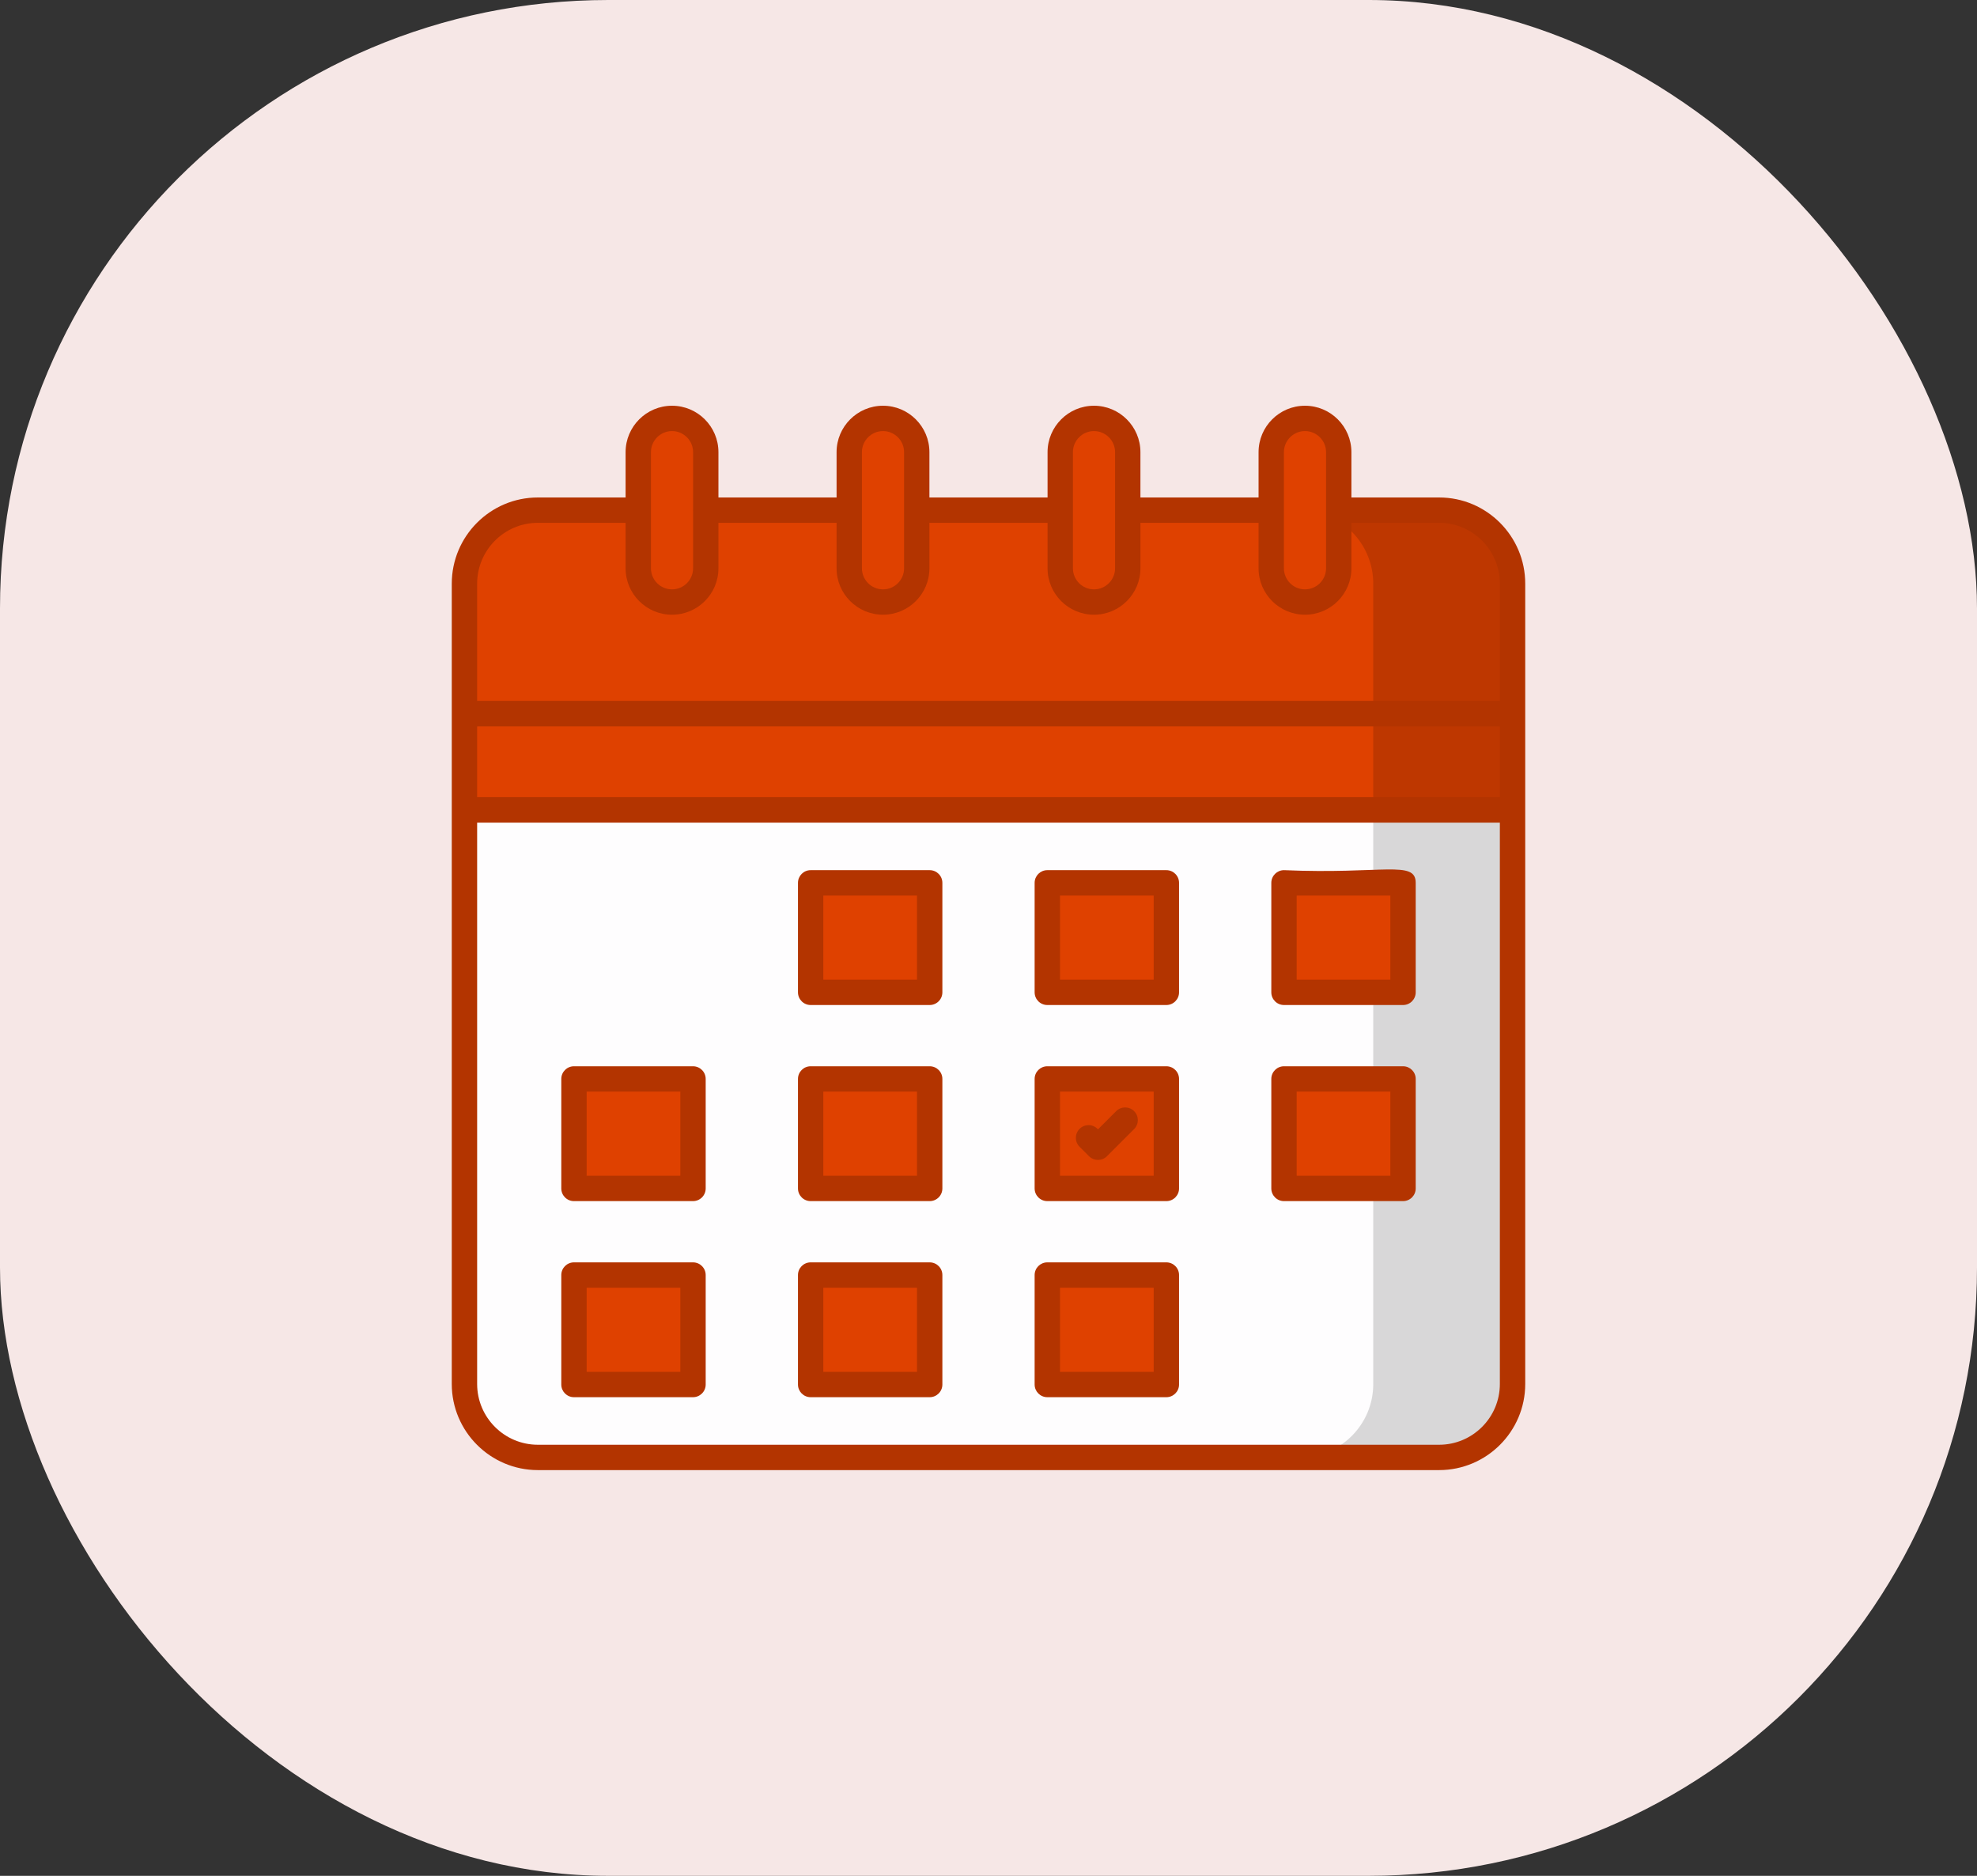 <svg width="78" height="74" viewBox="0 0 78 74" fill="none" xmlns="http://www.w3.org/2000/svg">
<rect x="0" y="0" width="78" height="74" fill="#333333" stroke="none"/>
<rect width="78" height="74" rx="24" fill="#F6E7E6"/>
<path d="M59.675 31.952V54.597C59.675 56.2 58.381 57.494 56.778 57.494H21.222C19.619 57.494 18.325 56.2 18.325 54.597V31.952H59.675Z" fill="#FEFDFE"/>
<path d="M18.325 28.154H59.675V31.949H18.325V28.154Z" fill="#DF4100"/>
<path d="M59.675 28.151V23.025C59.675 21.425 58.378 20.128 56.778 20.128H21.222C19.622 20.128 18.325 21.425 18.325 23.025V28.151L59.675 28.151Z" fill="#DF4100"/>
<path opacity="0.15" d="M59.675 28.155V54.599C59.675 56.2 58.382 57.494 56.781 57.494H51.285C52.886 57.494 54.18 56.2 54.18 54.599V28.155H59.675Z" fill="black"/>
<path opacity="0.15" d="M59.675 23.026V28.148H54.18V23.026C54.18 21.425 52.886 20.125 51.285 20.125H56.781C58.382 20.125 59.675 21.425 59.675 23.026Z" fill="black"/>
<path d="M27.845 17.837V22.419C27.845 23.154 27.249 23.75 26.513 23.75C25.778 23.75 25.182 23.154 25.182 22.419V17.837C25.182 17.102 25.778 16.506 26.513 16.506C27.249 16.506 27.845 17.102 27.845 17.837Z" fill="#DF4100"/>
<path d="M36.169 17.837V22.419C36.169 23.154 35.573 23.75 34.838 23.75C34.102 23.75 33.506 23.154 33.506 22.419V17.837C33.506 17.102 34.102 16.506 34.838 16.506C35.573 16.506 36.169 17.102 36.169 17.837Z" fill="#DF4100"/>
<path d="M44.494 17.837V22.419C44.494 23.154 43.898 23.75 43.162 23.75C42.427 23.75 41.831 23.154 41.831 22.419V17.837C41.831 17.102 42.427 16.506 43.162 16.506C43.898 16.506 44.494 17.102 44.494 17.837Z" fill="#DF4100"/>
<path d="M52.818 17.837V22.419C52.818 23.154 52.222 23.75 51.487 23.75C50.751 23.75 50.155 23.154 50.155 22.419V17.837C50.155 17.102 50.751 16.506 51.487 16.506C52.222 16.506 52.818 17.102 52.818 17.837Z" fill="#DF4100"/>
<path d="M31.983 34.828H36.679V39.147H31.983V34.828Z" fill="#DF4100"/>
<path d="M41.321 34.828H46.017V39.147H41.321V34.828Z" fill="#DF4100"/>
<path d="M50.659 34.828H55.355V39.147H50.659V34.828Z" fill="#DF4100"/>
<path d="M22.645 42.563H27.341V46.882H22.645V42.563Z" fill="#DF4100"/>
<path d="M31.983 42.563H36.679V46.882H31.983V42.563Z" fill="#DF4100"/>
<path d="M41.321 42.563H46.017V46.882H41.321V42.563Z" fill="#DF4100"/>
<path d="M50.659 42.563H55.355V46.882H50.659V42.563Z" fill="#DF4100"/>
<path d="M22.645 50.299H27.341V54.618H22.645V50.299Z" fill="#DF4100"/>
<path d="M31.983 50.299H36.679V54.618H31.983V50.299Z" fill="#DF4100"/>
<path d="M41.321 50.299H46.017V54.618H41.321V50.299Z" fill="#DF4100"/>
<path d="M60.176 23.026C60.176 21.151 58.653 19.625 56.781 19.625H53.318V17.837C53.318 16.828 52.497 16.006 51.486 16.006C50.476 16.006 49.655 16.828 49.655 17.837V19.625H44.994V17.837C44.994 16.828 44.172 16.006 43.162 16.006C42.152 16.006 41.33 16.828 41.33 17.837V19.625H36.669V17.837C36.669 16.828 35.848 16.006 34.838 16.006C33.828 16.006 33.006 16.828 33.006 17.837V19.625H28.345V17.837C28.345 16.828 27.524 16.006 26.514 16.006C25.503 16.006 24.682 16.828 24.682 17.837V19.625H21.219C19.347 19.625 17.824 21.151 17.824 23.026V54.597C17.824 56.47 19.349 57.994 21.222 57.994H56.778C58.651 57.994 60.176 56.47 60.176 54.597C60.176 49.782 60.176 27.582 60.176 23.026ZM59.175 28.654V31.448H18.825V28.654H59.175ZM51.486 17.006C51.945 17.006 52.318 17.379 52.318 17.837V22.419C52.318 22.877 51.945 23.25 51.486 23.25C51.028 23.25 50.655 22.877 50.655 22.419V20.141C50.655 20.136 50.658 20.131 50.658 20.125C50.658 20.119 50.655 20.114 50.655 20.109V17.837C50.655 17.379 51.028 17.006 51.486 17.006ZM42.331 17.837C42.331 17.379 42.703 17.006 43.162 17.006C43.62 17.006 43.994 17.379 43.994 17.837V22.419C43.994 22.877 43.62 23.25 43.162 23.25C42.703 23.25 42.331 22.877 42.331 22.419V17.837ZM34.006 17.837C34.006 17.379 34.38 17.006 34.838 17.006C35.297 17.006 35.669 17.379 35.669 17.837V22.419C35.669 22.877 35.297 23.25 34.838 23.25C34.38 23.25 34.006 22.877 34.006 22.419V17.837ZM25.683 17.837C25.683 17.379 26.055 17.006 26.514 17.006C26.972 17.006 27.345 17.379 27.345 17.837V20.109C27.345 20.115 27.341 20.119 27.341 20.125C27.341 20.131 27.345 20.136 27.345 20.141V22.419C27.345 22.877 26.972 23.25 26.514 23.25C26.055 23.25 25.683 22.877 25.683 22.419V17.837ZM18.825 23.026C18.825 21.702 19.899 20.625 21.219 20.625H24.682V22.419C24.682 23.429 25.503 24.25 26.514 24.25C27.524 24.25 28.345 23.429 28.345 22.419V20.625H33.006V22.419C33.006 23.429 33.828 24.25 34.838 24.25C35.848 24.25 36.669 23.429 36.669 22.419V20.625H41.33V22.419C41.33 23.429 42.152 24.25 43.162 24.25C44.172 24.25 44.994 23.429 44.994 22.419V20.625H49.655V22.419C49.655 23.429 50.476 24.25 51.486 24.25C52.497 24.25 53.318 23.429 53.318 22.419V20.625H56.781C58.101 20.625 59.175 21.702 59.175 23.026V27.648H18.825V23.026ZM59.175 54.597C59.175 55.918 58.1 56.994 56.778 56.994H21.222C19.9 56.994 18.825 55.918 18.825 54.597V32.452H59.175L59.175 54.597Z" fill="#B33400"/>
<path d="M31.983 39.647H36.679C36.956 39.647 37.18 39.423 37.18 39.146V34.828C37.18 34.551 36.956 34.327 36.679 34.327H31.983C31.707 34.327 31.483 34.551 31.483 34.828V39.146C31.483 39.423 31.707 39.647 31.983 39.647ZM32.483 35.328H36.179V38.646H32.483V35.328Z" fill="#B33400"/>
<path d="M41.321 39.647H46.017C46.293 39.647 46.518 39.423 46.518 39.146V34.828C46.518 34.551 46.294 34.327 46.017 34.327H41.321C41.044 34.327 40.82 34.551 40.82 34.828V39.146C40.82 39.423 41.044 39.647 41.321 39.647ZM41.821 35.328H45.517V38.646H41.821V35.328Z" fill="#B33400"/>
<path d="M50.658 39.647H55.355C55.631 39.647 55.855 39.423 55.855 39.146V34.828C55.855 33.918 54.554 34.495 50.659 34.327C50.383 34.327 50.158 34.551 50.158 34.828V39.146C50.158 39.423 50.382 39.647 50.658 39.647ZM51.159 35.328H54.855V38.646H51.159V35.328Z" fill="#B33400"/>
<path d="M22.645 47.383H27.341C27.618 47.383 27.842 47.159 27.842 46.882V42.563C27.842 42.287 27.618 42.063 27.341 42.063H22.645C22.369 42.063 22.145 42.287 22.145 42.563V46.882C22.145 47.159 22.369 47.383 22.645 47.383ZM23.145 43.063H26.841V46.382H23.145V43.063Z" fill="#B33400"/>
<path d="M31.983 47.383H36.679C36.956 47.383 37.18 47.159 37.18 46.882V42.563C37.18 42.287 36.956 42.063 36.679 42.063H31.983C31.707 42.063 31.483 42.287 31.483 42.563V46.882C31.483 47.159 31.707 47.383 31.983 47.383ZM32.483 43.063H36.179V46.382H32.483V43.063Z" fill="#B33400"/>
<path d="M41.321 47.383H46.017C46.293 47.383 46.518 47.159 46.518 46.882V42.563C46.518 42.287 46.294 42.063 46.017 42.063H41.321C41.044 42.063 40.82 42.287 40.82 42.563V46.882C40.82 47.159 41.044 47.383 41.321 47.383ZM41.821 43.063H45.517V46.382H41.821V43.063Z" fill="#B33400"/>
<path d="M50.658 47.383H55.355C55.631 47.383 55.855 47.159 55.855 46.882V42.563C55.855 42.287 55.631 42.063 55.355 42.063H50.658C50.382 42.063 50.158 42.287 50.158 42.563V46.882C50.158 47.159 50.382 47.383 50.658 47.383ZM51.159 43.063H54.855V46.382H51.159V43.063Z" fill="#B33400"/>
<path d="M22.645 55.118H27.341C27.618 55.118 27.842 54.894 27.842 54.618V50.299C27.842 50.023 27.618 49.799 27.341 49.799H22.645C22.369 49.799 22.145 50.023 22.145 50.299V54.618C22.145 54.894 22.369 55.118 22.645 55.118ZM23.145 50.799H26.841V54.118H23.145V50.799Z" fill="#B33400"/>
<path d="M31.983 55.118H36.679C36.956 55.118 37.18 54.894 37.18 54.618V50.299C37.18 50.023 36.956 49.799 36.679 49.799H31.983C31.707 49.799 31.483 50.023 31.483 50.299V54.618C31.483 54.894 31.707 55.118 31.983 55.118ZM32.483 50.799H36.179V54.118H32.483V50.799Z" fill="#B33400"/>
<path d="M41.321 55.118H46.017C46.293 55.118 46.518 54.894 46.518 54.618V50.299C46.518 50.023 46.294 49.799 46.017 49.799H41.321C41.044 49.799 40.82 50.023 40.82 50.299V54.618C40.82 54.894 41.044 55.118 41.321 55.118ZM41.821 50.799H45.517V54.118H41.821V50.799Z" fill="#B33400"/>
<path d="M44.037 43.834L43.32 44.551L43.301 44.532C43.105 44.336 42.788 44.337 42.593 44.532C42.398 44.728 42.398 45.044 42.593 45.239L42.967 45.612C43.064 45.709 43.193 45.758 43.32 45.758C43.449 45.758 43.576 45.709 43.674 45.612L44.745 44.541C44.94 44.346 44.94 44.029 44.745 43.834C44.549 43.638 44.233 43.638 44.037 43.834Z" fill="#B33400"/>
</svg>
